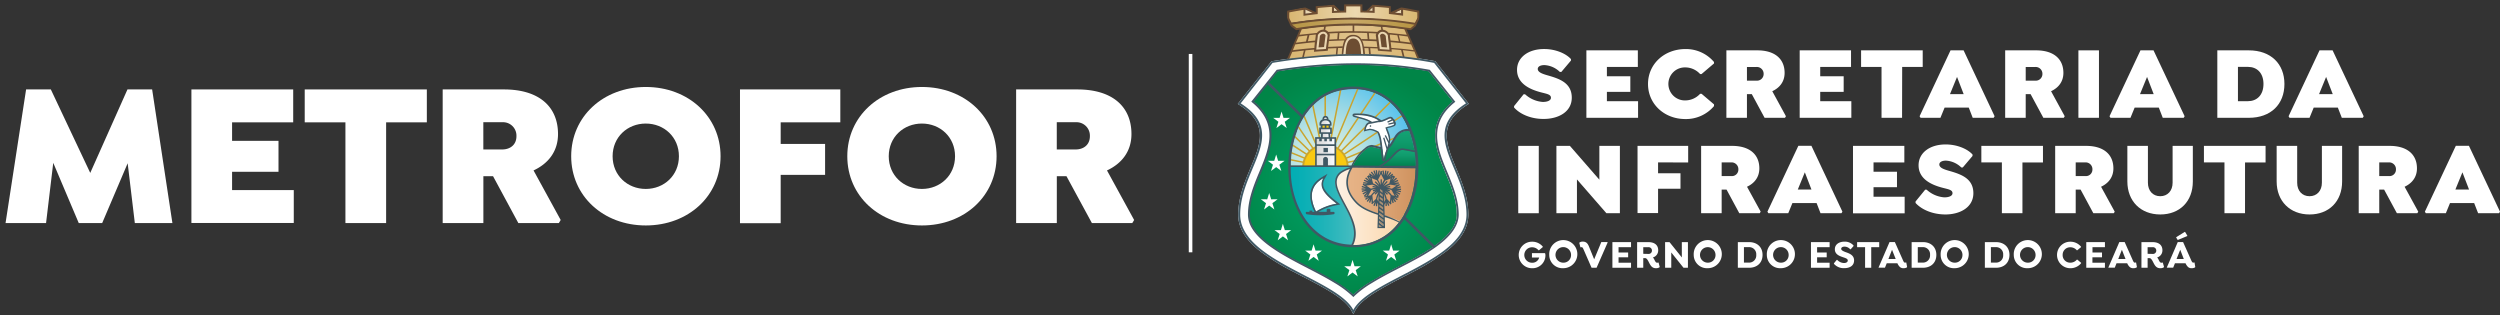 <svg id="Layer_1" data-name="Layer 1" xmlns="http://www.w3.org/2000/svg" xmlns:xlink="http://www.w3.org/1999/xlink" viewBox="0 0 1131.06 142.62"><rect x="0" y="0" width="1131.06" height="142.62" fill="#333333" stroke="none"/><defs><style>.cls-1,.cls-15,.cls-19,.cls-36,.cls-43{fill:none;}.cls-14,.cls-2{fill:#fff;}.cls-3{fill:#e9d5b0;}.cls-14,.cls-18,.cls-20,.cls-3,.cls-42{fill-rule:evenodd;}.cls-4{clip-path:url(#clip-path);}.cls-5{fill:url(#linear-gradient);}.cls-6{clip-path:url(#clip-path-2);}.cls-7{fill:url(#linear-gradient-2);}.cls-8{clip-path:url(#clip-path-3);}.cls-9{fill:url(#linear-gradient-3);}.cls-10{clip-path:url(#clip-path-4);}.cls-11{clip-path:url(#clip-path-5);}.cls-12{clip-path:url(#clip-path-6);}.cls-13{fill:url(#radial-gradient);}.cls-15{stroke:#fff;}.cls-15,.cls-19,.cls-36,.cls-43{stroke-miterlimit:2.61;stroke-width:0;}.cls-16{clip-path:url(#clip-path-7);}.cls-17{fill:url(#radial-gradient-2);}.cls-18{fill:#c9a42e;}.cls-19{stroke:#c9a42e;}.cls-20,.cls-35{fill:#f9c911;}.cls-21{clip-path:url(#clip-path-8);}.cls-22{clip-path:url(#clip-path-9);}.cls-23{fill:url(#linear-gradient-4);}.cls-24{clip-path:url(#clip-path-10);}.cls-25{clip-path:url(#clip-path-11);}.cls-26{fill:url(#linear-gradient-5);}.cls-27{clip-path:url(#clip-path-12);}.cls-28{clip-path:url(#clip-path-13);}.cls-29{fill:url(#linear-gradient-6);}.cls-30{clip-path:url(#clip-path-14);}.cls-31{clip-path:url(#clip-path-15);}.cls-32{fill:url(#linear-gradient-7);}.cls-33{clip-path:url(#clip-path-16);}.cls-34{fill:url(#linear-gradient-8);}.cls-36{stroke:#f9c911;}.cls-37{clip-path:url(#clip-path-18);}.cls-38{clip-path:url(#clip-path-19);}.cls-39{clip-path:url(#clip-path-20);}.cls-40{clip-path:url(#clip-path-21);}.cls-41{clip-path:url(#clip-path-22);}.cls-42{fill:#aa9176;}.cls-43{stroke:#aa9176;}.cls-44{fill:url(#linear-gradient-9);}.cls-45{fill:url(#linear-gradient-10);}.cls-46{fill:#6d4d32;}.cls-47{fill:#405864;}</style><clipPath id="clip-path"><path class="cls-1" d="M641.26,5.05l-1.09-.21c-1.83-.37-3.72-.74-5.52-1a.34.34,0,0,0-.29.08.33.33,0,0,0-.13.26l-.05,1.43v.86c-1.49-.21-2.9-.36-4.39-.51l-1.19-.13V3.38a.36.36,0,0,0-.32-.35c-2.12-.21-4.3-.38-6.48-.52a.34.34,0,0,0-.27.1.36.36,0,0,0-.11.26V5.26c-1.88-.08-3.81-.14-5.75-.18V2.65a.35.35,0,0,0-.35-.35h-2.69c-1.25,0-2.52,0-3.78,0a.36.36,0,0,0-.36.35V5.1c-1.88.05-3.81.11-5.74.2V2.9a.32.32,0,0,0-.12-.26.36.36,0,0,0-.27-.1c-2.11.14-4.29.31-6.47.53a.35.35,0,0,0-.33.35V5.84c-2,.21-3.63.42-5.47.67V4.07a.36.36,0,0,0-.42-.35c-1.38.22-2.87.53-4.31.84l-2.44.49a.35.35,0,0,0-.29.35V8a.47.47,0,0,0,0,.17l1.06,2a.36.36,0,0,0,.28.19.44.44,0,0,0,.16,0,175.67,175.67,0,0,1,27.06-2.27c9.15,0,18.13,1.08,28.78,2.75h.06a.31.31,0,0,0,.23-.08.35.35,0,0,0,.13-.27v-.32l.87-1.63.2-.38a.47.47,0,0,0,0-.17V5.4A.35.35,0,0,0,641.26,5.05Z"/></clipPath><linearGradient id="linear-gradient" x1="580.77" y1="6.21" x2="644.43" y2="6.21" gradientUnits="userSpaceOnUse"><stop offset="0" stop-color="#d7b46d"/><stop offset="0.51" stop-color="#ecd8b0"/><stop offset="0.52" stop-color="#ecd7af"/><stop offset="1" stop-color="#d7b46b"/></linearGradient><clipPath id="clip-path-2"><path class="cls-1" d="M583.84,10.8a181.88,181.88,0,0,1,29.23-2.46,144.17,144.17,0,0,1,27.28,2.46l-.49.83-1.76,1.65a196.66,196.66,0,0,0-26.26-2.19,177.83,177.83,0,0,0-25.47,2.19Z"/></clipPath><linearGradient id="linear-gradient-2" x1="583.53" y1="10.67" x2="640.77" y2="10.67" gradientUnits="userSpaceOnUse"><stop offset="0" stop-color="#b69544"/><stop offset="0.51" stop-color="#c6a765"/><stop offset="1" stop-color="#b79542"/></linearGradient><clipPath id="clip-path-3"><path class="cls-1" d="M582.68,27.13s14.66-1.72,30.44-2.06A147.2,147.2,0,0,1,642,27.24c0,.08-6.17-14.18-6.17-14.18S625.46,11.74,613,11.42a141.71,141.71,0,0,0-24.44,1.75Z"/></clipPath><linearGradient id="linear-gradient-3" x1="582.35" y1="19.31" x2="642.59" y2="19.31" gradientUnits="userSpaceOnUse"><stop offset="0" stop-color="#dab772"/><stop offset="0.51" stop-color="#dfc18a"/><stop offset="1" stop-color="#dab772"/></linearGradient><clipPath id="clip-path-4"><path class="cls-1" d="M613.25,25a228.32,228.32,0,0,0-37.84,3.27L561,46.64c22,14-.22,29.48-.22,50.52s44,29.27,51.39,43.3c7.34-14,51.38-22.27,51.38-43.3s-22.25-36.5-.22-50.52L648.82,28.26A190.51,190.51,0,0,0,613.26,25Z"/></clipPath><clipPath id="clip-path-5"><path class="cls-1" d="M577.82,32.26,567,45.8c4.12,3.42,7.18,7.72,7.81,13.32.75,6.65-2.19,13.33-4.69,19.36s-5,12.13-5,18.68a10.48,10.48,0,0,0,.48,3.13c2.47,8,14.95,14.59,21.93,18.29,5.51,2.92,11.2,5.68,16.53,8.93a47,47,0,0,1,8.21,5.84,44.83,44.83,0,0,1,7.88-5.84c5.33-3.25,11-6,16.53-8.93,7.45-4,22.41-11.63,22.41-21.42,0-6.55-2.5-12.71-5-18.68s-5.38-12.7-4.63-19.35c.63-5.6,3.71-9.76,7.82-13.18L646.38,32.22a185.53,185.53,0,0,0-33.13-2.9,222.08,222.08,0,0,0-35.43,2.94"/></clipPath><clipPath id="clip-path-6"><rect class="cls-1" x="562.86" y="27.15" width="99.49" height="108.62"/></clipPath><radialGradient id="radial-gradient" cx="602.41" cy="82.55" r="52.81" gradientTransform="translate(1.85) scale(1.01 1)" gradientUnits="userSpaceOnUse"><stop offset="0" stop-color="#00a468"/><stop offset="0.39" stop-color="#009b5f"/><stop offset="1" stop-color="#008547"/></radialGradient><clipPath id="clip-path-7"><path class="cls-1" d="M583.71,76.93h56.77c.47-18.14-9-36.75-28.38-36.75s-28.86,18.61-28.39,36.75"/></clipPath><radialGradient id="radial-gradient-2" cx="592.5" cy="71.37" r="38.11" gradientTransform="translate(1.85) scale(1.01 1)" gradientUnits="userSpaceOnUse"><stop offset="0" stop-color="#dfefdf"/><stop offset="0.14" stop-color="#d6ece0"/><stop offset="0.37" stop-color="#bde4e2"/><stop offset="0.65" stop-color="#95d6e6"/><stop offset="0.99" stop-color="#5dc4ec"/><stop offset="1" stop-color="#5bc3ec"/></radialGradient><clipPath id="clip-path-8"><path class="cls-1" d="M583.69,75.73c0,1.35.07,2.7.18,4,6.57.21,15-.18,15.26,1.07,0,.17.37.08.68,0s.57-.17.41,0c-3,3.34.72,9.09,4.52,12,11.84,9.17,7.51,14.33-2.07,16.4A26.46,26.46,0,0,0,612.1,111c10.93,0,18.68-5.85,23.3-14.19-7.08-2.81-19.07-4.28-21.86-10.57-.91-2.07,4.74-6,5.62-7.68,1.71-3.28-9.39-2.58-9.09-2.81l-26.18-.14c.09,0,0,.07-.2.17"/></clipPath><clipPath id="clip-path-9"><rect class="cls-1" x="581.07" y="73.84" width="56.85" height="39.42"/></clipPath><linearGradient id="linear-gradient-4" x1="581.48" y1="97.13" x2="636.98" y2="97.13" gradientUnits="userSpaceOnUse"><stop offset="0" stop-color="#fff"/><stop offset="0.18" stop-color="#fffbf6"/><stop offset="0.48" stop-color="#fdeedd"/><stop offset="0.85" stop-color="#fbdbb5"/><stop offset="1" stop-color="#fad2a3"/></linearGradient><clipPath id="clip-path-10"><path class="cls-1" d="M583.69,75.38c-1.46,7.78,1.92,19.85,9,27.38,5.79,6.18,14,8.85,17.36,8.36.66-.1,1.24.21,1.45-.19,7.28-13.72-19.27-29.08-.41-35.18,3.47-1.13-19.32-.18-27.37-.18"/></clipPath><clipPath id="clip-path-11"><rect class="cls-1" x="581.01" y="73.92" width="39.37" height="39.42"/></clipPath><linearGradient id="linear-gradient-5" x1="582.76" y1="93.07" x2="620.11" y2="93.07" gradientUnits="userSpaceOnUse"><stop offset="0" stop-color="#00adb3"/><stop offset="0.18" stop-color="#09afb5"/><stop offset="0.47" stop-color="#22b4b9"/><stop offset="0.84" stop-color="#4abdc1"/><stop offset="1" stop-color="#5ec1c5"/></linearGradient><clipPath id="clip-path-12"><path class="cls-1" d="M637.06,59.16c-6.71.07-5.89,8-10.52,8.54-1.1.11-4-1-5.93-1.25-2.6-.42-7.7,5.82-8.82,9.09H640.5a46.51,46.51,0,0,0-2.92-16.34,4,4,0,0,0-.49,0Z"/></clipPath><clipPath id="clip-path-13"><path class="cls-1" d="M637.06,59.16c-6.71.07-6.09,7.91-10.73,8.4-1.09.11-3.82-.81-5.72-1.11-2.6-.42-7.7,5.82-8.82,9.09H640.5a46.51,46.51,0,0,0-2.92-16.34,4,4,0,0,0-.49,0Z"/></clipPath><linearGradient id="linear-gradient-6" x1="626.33" y1="58.08" x2="626.33" y2="75.43" gradientUnits="userSpaceOnUse"><stop offset="0" stop-color="#15a476"/><stop offset="0.32" stop-color="#109c6d"/><stop offset="0.85" stop-color="#048654"/><stop offset="1" stop-color="#007f4c"/></linearGradient><clipPath id="clip-path-14"><path class="cls-1" d="M613.8,91.36c4.66,4.86,13.2,5.51,19.47,8.75,4.78-6.57,7.18-15.38,7.23-24.21l-28.57-.34c-2.6,4.06-4,9.66,1.87,15.8"/></clipPath><clipPath id="clip-path-15"><rect class="cls-1" x="605.57" y="74.62" width="39.08" height="28.03"/></clipPath><linearGradient id="linear-gradient-7" x1="607.28" y1="89.6" x2="641.12" y2="89.6" gradientUnits="userSpaceOnUse"><stop offset="0" stop-color="#e8b589"/><stop offset="0.31" stop-color="#e3ae80"/><stop offset="0.82" stop-color="#d49967"/><stop offset="1" stop-color="#ce915d"/></linearGradient><clipPath id="clip-path-16"><path class="cls-1" d="M625.37,75h15.12a48,48,0,0,0-.48-6.23c-1.46-.19-3.7-.73-5.27-.92l-.29,0c-2.59,0-4.17,4.13-9.08,7.17"/></clipPath><linearGradient id="linear-gradient-8" x1="634.4" y1="67.81" x2="634.4" y2="75.59" xlink:href="#linear-gradient-6"/><clipPath id="clip-path-18"><path class="cls-1" d="M598.92,53.68a.59.59,0,0,0,.59.58.58.58,0,1,0,0-1.16.59.59,0,0,0-.59.58"/></clipPath><clipPath id="clip-path-19"><polygon class="cls-1" points="598.35 59.88 597.86 67.86 601.28 67.86 600.78 59.88 598.35 59.88"/></clipPath><clipPath id="clip-path-20"><rect class="cls-1" x="597.45" y="58.41" width="4.18" height="1.37"/></clipPath><clipPath id="clip-path-21"><polygon class="cls-1" points="602.46 62.75 602.46 63.88 601.3 63.88 601.3 62.75 600.14 62.75 600.14 63.88 598.99 63.88 598.99 62.75 597.83 62.75 597.83 63.88 596.68 63.88 596.68 62.75 595.52 62.75 595.52 74.76 603.61 74.76 603.61 63.88 603.61 62.75 602.46 62.75"/></clipPath><clipPath id="clip-path-22"><path class="cls-1" d="M597.59,55.86v.19h3.89v-.19c0-.79-.87-1.44-1.94-1.44s-1.95.64-1.95,1.44"/></clipPath><linearGradient id="linear-gradient-9" x1="595.48" y1="68.73" x2="603.89" y2="68.73" gradientUnits="userSpaceOnUse"><stop offset="0" stop-color="#dad9d8"/><stop offset="0.34" stop-color="#e1e1e1"/><stop offset="0.9" stop-color="#f5f7fa"/><stop offset="1" stop-color="#f9fcff"/></linearGradient><linearGradient id="linear-gradient-10" x1="597.63" y1="57.59" x2="601.92" y2="57.59" xlink:href="#linear-gradient-9"/></defs><path class="cls-2" d="M685,48.64V48l4.32-5.35h.66a13.28,13.28,0,0,0,8,3.47c2.25,0,3.7-.71,3.7-1.88,0-1.64-2.06-1.78-5.11-2.63-4.7-1.31-10.23-3.94-10.23-10,0-5.58,5-9.43,12.25-9.43,5.16,0,9.85,2,12.15,4.55v.66l-4.36,5.16h-.66a10.82,10.82,0,0,0-7-3.1c-1.78,0-3,.66-3,1.74,0,1.5,2.11,2.21,4.17,2.82,5.26,1.5,11.22,3.28,11.22,10.18,0,6.34-5.91,9.62-12.72,9.62C692.71,53.85,687.73,51.69,685,48.64Z"/><path class="cls-2" d="M727,30.29v4.22h10.6v7.05H727v4.22H741.1v7.51H717.72V22.78H741v7.51Z"/><path class="cls-2" d="M745.6,38c0-9,7.32-15.81,17-15.81a16.63,16.63,0,0,1,12.86,5.86v.66l-5.63,4.79h-.66a9.11,9.11,0,0,0-6.61-3,7.47,7.47,0,1,0,0,14.93,9.11,9.11,0,0,0,6.61-3h.66l5.63,4.79V48a16.6,16.6,0,0,1-13,5.86C753,53.85,745.6,47.09,745.6,38Z"/><path class="cls-2" d="M808,52.59l-.42.7h-9.24l-5.78-10.7h-2.2v10.7h-9.3V22.78h14c8,0,12.34,3.94,12.34,10.19,0,4-2.25,6.75-5.58,8.3Zm-17.64-16.1h4.31a3,3,0,0,0,3.24-3,3.07,3.07,0,0,0-3.24-3.19h-4.31Z"/><path class="cls-2" d="M823.51,30.29v4.22h10.61v7.05H823.51v4.22h14.08v7.51H814.22V22.78h23.23v7.51Z"/><path class="cls-2" d="M860.54,53.29h-9.29v-23H842V22.78h27.88v7.51h-9.29Z"/><path class="cls-2" d="M902.41,52.59l-.43.7H892.5l-1.78-4.6H879.78l-1.88,4.6h-9l-.43-.7,14-29.81h5.91Zm-14-10-3-7.79-3.19,7.79Z"/><path class="cls-2" d="M934.13,52.59l-.42.7h-9.25l-5.77-10.7h-2.21v10.7h-9.29V22.78h14c8,0,12.34,3.94,12.34,10.19,0,4-2.25,6.75-5.58,8.3Zm-17.65-16.1h4.32a3,3,0,0,0,3.24-3,3.07,3.07,0,0,0-3.24-3.19h-4.32Z"/><path class="cls-2" d="M949.62,22.78V53.29h-9.3V22.78Z"/><path class="cls-2" d="M988.38,52.59l-.42.7h-9.48l-1.78-4.6H965.76l-1.88,4.6h-9.06l-.42-.7,14-29.81h5.91Zm-14-10-3-7.79-3.19,7.79Z"/><path class="cls-2" d="M1033.53,38c0,9.2-6.15,15.3-16.14,15.3h-14.22V22.78h14.22C1027.38,22.78,1033.53,28.88,1033.53,38Zm-9.48,0c0-5-2.95-7.74-7-7.74h-4.55V45.78H1017C1021.1,45.78,1024.05,43,1024.05,38Z"/><path class="cls-2" d="M1069.39,52.59l-.42.7h-9.48l-1.79-4.6h-10.93l-1.88,4.6h-9.06l-.42-.7,14-29.81h5.92Zm-14-10-3-7.79-3.19,7.79Z"/><path class="cls-2" d="M696.18,66V96.47h-9.29V66Z"/><path class="cls-2" d="M732.88,66V96.47h-6.1l-13.33-15.3v15.3h-9.29V66h6.1l13.33,15.3V66Z"/><path class="cls-2" d="M750.15,73.47V78.4h10.14v7H750.15v11h-9.29V66h22.91v7.51Z"/><path class="cls-2" d="M796.57,95.76l-.42.71H786.9l-5.77-10.7h-2.21v10.7h-9.29V66h14c8,0,12.34,3.94,12.34,10.18,0,4-2.25,6.76-5.58,8.31Zm-17.65-16.1h4.32a2.94,2.94,0,0,0,3.24-3,3.07,3.07,0,0,0-3.24-3.19h-4.32Z"/><path class="cls-2" d="M833.55,95.76l-.42.71h-9.48l-1.78-4.6H810.93l-1.88,4.6h-9l-.43-.71,14-29.8h5.91Zm-14-10-3-7.8-3.19,7.8Z"/><path class="cls-2" d="M847.63,73.47v4.22h10.61v7H847.63V89h14.08v7.51H838.34V66h23.23v7.51Z"/><path class="cls-2" d="M866.64,91.82v-.66L871,85.81h.65a13.26,13.26,0,0,0,8,3.48c2.25,0,3.71-.71,3.71-1.88,0-1.64-2.07-1.78-5.12-2.63-4.69-1.31-10.23-3.94-10.23-10,0-5.59,5-9.43,12.25-9.43,5.16,0,9.86,2,12.16,4.55v.66L888,75.77h-.66a10.79,10.79,0,0,0-6.94-3.1c-1.79,0-3,.66-3,1.74,0,1.5,2.11,2.2,4.18,2.81,5.26,1.51,11.22,3.29,11.22,10.19,0,6.34-5.92,9.62-12.72,9.62C874.38,97,869.41,94.87,866.64,91.82Z"/><path class="cls-2" d="M915,96.47h-9.3v-23h-9.29V66h27.88v7.51H915Z"/><path class="cls-2" d="M956.75,95.76l-.42.71h-9.25l-5.77-10.7H939.1v10.7h-9.29V66h14c8,0,12.34,3.94,12.34,10.18,0,4-2.25,6.76-5.58,8.31ZM939.1,79.66h4.32a2.94,2.94,0,0,0,3.24-3,3.07,3.07,0,0,0-3.24-3.19H939.1Z"/><path class="cls-2" d="M971.77,66V82.67c0,3.66,2.25,6.1,5.58,6.1s5.59-2.44,5.59-6.1V66h9.15V82.11c0,9-5.91,14.92-14.74,14.92s-14.88-6-14.88-14.92V66Z"/><path class="cls-2" d="M1015.7,96.47h-9.3v-23h-9.29V66H1025v7.51h-9.29Z"/><path class="cls-2" d="M1039.3,66V82.67c0,3.66,2.26,6.1,5.59,6.1s5.59-2.44,5.59-6.1V66h9.15V82.11c0,9-5.92,14.92-14.74,14.92s-14.88-6-14.88-14.92V66Z"/><path class="cls-2" d="M1094.08,95.76l-.43.71h-9.24l-5.78-10.7h-2.2v10.7h-9.29V66h14c8,0,12.35,3.94,12.35,10.18,0,4-2.26,6.76-5.59,8.31Zm-17.65-16.1h4.32a2.94,2.94,0,0,0,3.24-3,3.07,3.07,0,0,0-3.24-3.19h-4.32Z"/><path class="cls-2" d="M1131.06,95.76l-.42.71h-9.48l-1.79-4.6h-10.93l-1.88,4.6h-9.06l-.42-.71,14-29.8H1117Zm-14-10-3-7.8-3.19,7.8Z"/><path class="cls-2" d="M699.19,115.48a5.84,5.84,0,0,1-6.08,5.87,6,6,0,1,1,0-12,6.19,6.19,0,0,1,4.89,2.23v.2l-1.73,1.46h-.2a3.8,3.8,0,0,0-2.94-1.37,3.5,3.5,0,0,0,0,7,3.17,3.17,0,0,0,3.23-2.34h-3.27v-2h5.82l.19.18A6.29,6.29,0,0,1,699.19,115.48Z"/><path class="cls-2" d="M700.92,115.34a6.36,6.36,0,1,1,6.35,6A6,6,0,0,1,700.92,115.34Zm9.86,0a3.52,3.52,0,1,0-3.51,3.5A3.41,3.41,0,0,0,710.78,115.34Z"/><path class="cls-2" d="M727.33,109.72l-5,11.42h-2.27l-3.62-8.28c-.28-.66-.46-.91-.69-1a.77.77,0,0,0-.57.05l-.18-.08-.48-1.9.07-.19a2.42,2.42,0,0,1,1.5-.43c1.41,0,2.15.71,2.73,2.07l2.42,5.94,3.23-7.8h2.76Z"/><path class="cls-2" d="M732.27,111.83v2.41h4.34v2.17h-4.34v2.45h5.65v2.28h-8.43v-11.6h8.43v2.29Z"/><path class="cls-2" d="M750.89,120.73l-.09.2a2.81,2.81,0,0,1-1.57.42c-1.69,0-2.37-1-3.12-2.46-.37-.73-1-2.1-1.75-2.1h-.91v4.35h-2.78v-11.6h5.05c2.94,0,4.49,1.41,4.49,3.7a3.29,3.29,0,0,1-2.41,3.24,3.79,3.79,0,0,1,.68,1c.34.73.66,1.39,1.27,1.39a1.19,1.19,0,0,0,.46-.12l.18.09Zm-5.15-5.85a1.48,1.48,0,0,0,1.64-1.5,1.51,1.51,0,0,0-1.64-1.55h-2.29v3Z"/><path class="cls-2" d="M763.66,109.54v11.6h-2l-5.54-6.92v6.92h-2.79v-11.6h2l5.57,6.94v-6.94Z"/><path class="cls-2" d="M766.28,115.34a6.36,6.36,0,1,1,6.35,6A6,6,0,0,1,766.28,115.34Zm9.86,0a3.51,3.51,0,1,0-3.51,3.5A3.41,3.41,0,0,0,776.14,115.34Z"/><path class="cls-2" d="M797.42,115.32c0,3.5-2.37,5.82-6.1,5.82h-5.08v-11.6h5.08C795.05,109.54,797.42,111.86,797.42,115.32Zm-2.85,0a3.21,3.21,0,0,0-3.36-3.51H789v7h2.19A3.22,3.22,0,0,0,794.57,115.34Z"/><path class="cls-2" d="M799.36,115.34a6.36,6.36,0,1,1,6.35,6A6,6,0,0,1,799.36,115.34Zm9.87,0a3.52,3.52,0,1,0-3.52,3.5A3.42,3.42,0,0,0,809.23,115.34Z"/><path class="cls-2" d="M822.1,111.83v2.41h4.34v2.17H822.1v2.45h5.66v2.28h-8.44v-11.6h8.44v2.29Z"/><path class="cls-2" d="M829.72,119.36v-.25l1.28-1.54h.2a4.36,4.36,0,0,0,3.08,1.43c1,0,1.7-.47,1.7-1.14,0-.84-1.07-1.11-2.36-1.56-1.57-.53-3.49-1.3-3.49-3.53s1.94-3.44,4.33-3.44a5.2,5.2,0,0,1,4.12,1.73v.27l-1.28,1.44h-.23a3.48,3.48,0,0,0-2.56-1.19c-.87,0-1.51.37-1.51,1s.82,1,1.73,1.39c1.89.66,4.1,1.38,4.1,3.84s-2,3.51-4.48,3.51A5.8,5.8,0,0,1,829.72,119.36Z"/><path class="cls-2" d="M846.59,111.83v9.31h-2.78v-9.31H840.2v-2.29h10v2.29Z"/><path class="cls-2" d="M862.82,120.78l-.11.2a3,3,0,0,1-1.51.37,2.46,2.46,0,0,1-1.56-.48,4.89,4.89,0,0,1-1.21-1.76H853.6l-.8,2h-2.93l5-11.6h2.41l3.71,8.32c.35.8.59,1,.91,1a.81.81,0,0,0,.39-.12l.16.09Zm-8.46-3.6h3.3L856,113Z"/><path class="cls-2" d="M876.05,115.32c0,3.5-2.37,5.82-6.1,5.82h-5.08v-11.6H870C873.68,109.54,876.05,111.86,876.05,115.32Zm-2.85,0a3.21,3.21,0,0,0-3.36-3.51h-2.19v7h2.19A3.22,3.22,0,0,0,873.2,115.34Z"/><path class="cls-2" d="M878,115.34a6.36,6.36,0,1,1,6.35,6A6,6,0,0,1,878,115.34Zm9.87,0a3.52,3.52,0,1,0-3.52,3.5A3.41,3.41,0,0,0,887.86,115.34Z"/><path class="cls-2" d="M909.13,115.32c0,3.5-2.37,5.82-6.1,5.82H898v-11.6H903C906.76,109.54,909.13,111.86,909.13,115.32Zm-2.85,0a3.21,3.21,0,0,0-3.35-3.51h-2.2v7h2.2A3.21,3.21,0,0,0,906.28,115.34Z"/><path class="cls-2" d="M911.08,115.34a6.36,6.36,0,1,1,6.35,6A6,6,0,0,1,911.08,115.34Zm9.86,0a3.52,3.52,0,1,0-3.51,3.5A3.41,3.41,0,0,0,920.94,115.34Z"/><path class="cls-2" d="M933.19,115.34a3.39,3.39,0,0,0,3.44,3.5,3.82,3.82,0,0,0,3-1.38h.19l1.72,1.43v.2a6.19,6.19,0,0,1-4.89,2.26,6,6,0,1,1,0-12,6.19,6.19,0,0,1,4.86,2.27v.19l-1.72,1.43h-.19a3.81,3.81,0,0,0-3-1.37A3.39,3.39,0,0,0,933.19,115.34Z"/><path class="cls-2" d="M946.69,111.83v2.41H951v2.17h-4.34v2.45h5.66v2.28h-8.44v-11.6h8.44v2.29Z"/><path class="cls-2" d="M966.79,120.78l-.1.2a3,3,0,0,1-1.52.37,2.45,2.45,0,0,1-1.55-.48,4.78,4.78,0,0,1-1.22-1.76h-4.83l-.8,2h-2.93l5-11.6h2.41l3.71,8.32c.36.8.59,1,.91,1a.81.81,0,0,0,.39-.12l.16.09Zm-8.45-3.6h3.3L960,113Z"/><path class="cls-2" d="M979.06,120.73l-.09.2a2.81,2.81,0,0,1-1.57.42c-1.69,0-2.37-1-3.12-2.46-.37-.73-1-2.1-1.75-2.1h-.9v4.35h-2.79v-11.6h5c2.94,0,4.49,1.41,4.49,3.7a3.29,3.29,0,0,1-2.4,3.24,3.78,3.78,0,0,1,.67,1c.34.73.66,1.39,1.27,1.39a1.19,1.19,0,0,0,.46-.12l.18.09Zm-5.15-5.85a1.48,1.48,0,0,0,1.64-1.5,1.51,1.51,0,0,0-1.64-1.55h-2.28v3Z"/><path class="cls-2" d="M993.19,120.78l-.11.2a3,3,0,0,1-1.52.37,2.45,2.45,0,0,1-1.55-.48,4.77,4.77,0,0,1-1.21-1.76H984l-.8,2h-2.92l5-11.6h2.4l3.71,8.32c.36.8.59,1,.91,1a.9.9,0,0,0,.4-.12l.16.09Zm-8-12.27-.61-1v-.2l3.82-2.39h.19l1,1.68v.19l-4.25,1.75Zm-.47,8.67H988L986.39,113Z"/><path class="cls-2" d="M654.61,59.77c.62-5.56,4.56-9.38,9.11-12.28l.81-.51-15.2-19.3-.32-.06c-1.82-.35-3.64-.66-5.46-.95-5.54-.75-9.47-1.25-12.9-1.59l-2.82-.22h-.09l-.85-.06h-.23l-.22,0c-2.1-.13-4.19-.24-6.29-.31h0l-.75,0h0l-.63,0c-7.69-.16-14.48.1-19.31.39h0c-1.68.11-12.51,1.19-14.52,1.43l-.33,0c-2.46.34-7.51,1.12-9.36,1.41L560,47l.8.51c4.55,2.9,8.49,6.72,9.12,12.28s-2.33,11.8-4.39,16.76c-2.77,6.66-5.35,13.24-5.35,20.56a15.75,15.75,0,0,0,.7,4.63c1.51,4.87,5.27,8.79,9.23,11.9A100.6,100.6,0,0,0,585.3,123c5.4,2.86,11,5.56,16.19,8.74,3.48,2.11,8.1,5.24,10,8.89l.78,1.49.78-1.49c1.92-3.65,6.54-6.78,10-8.89,5.21-3.18,10.79-5.88,16.19-8.74a100.1,100.1,0,0,0,15.15-9.37c4-3.11,7.72-7,9.23-11.9a15.42,15.42,0,0,0,.7-4.63c0-7.32-2.57-13.9-5.34-20.56C656.94,71.57,654,65.22,654.61,59.77Z"/><polygon class="cls-3" points="630.88 5.68 633.94 6.15 633.97 4.29 630.88 5.68"/><polygon class="cls-3" points="603.48 3.21 603.45 5.01 605.23 4.89 603.48 3.21"/><polygon class="cls-3" points="619.3 4.87 621.08 4.98 621.05 3.19 619.3 4.87"/><g class="cls-4"><rect class="cls-5" x="580.77" width="63.66" height="12.43"/></g><g class="cls-6"><rect class="cls-7" x="583.53" y="8.06" width="57.24" height="5.22"/></g><g class="cls-8"><rect class="cls-9" x="582.35" y="10.89" width="60.24" height="16.82"/></g><path class="cls-3" d="M616.28,24.79l-8.84.11a32.19,32.19,0,0,1,.56-5,6.09,6.09,0,0,1,2.2-3.17,3.74,3.74,0,0,1,3.2-.49,4.37,4.37,0,0,1,2.47,2.13A9.73,9.73,0,0,1,617,22a10.79,10.79,0,0,1,0,2.84Z"/><path class="cls-3" d="M625.46,13.87c-1.41.09-2.67,1-2.58,2.12s.78,6.49.78,6.49l5.68.41-1-7.33S626.87,13.79,625.46,13.87Z"/><g class="cls-11"><g class="cls-12"><rect class="cls-13" x="561.93" y="27.15" width="101.57" height="110.81"/></g></g><path class="cls-1" d="M577.82,32.26,567,45.8c4.12,3.42,7.18,7.72,7.81,13.32.75,6.65-2.19,13.33-4.69,19.36s-5,12.13-5,18.68a10.48,10.48,0,0,0,.48,3.13c2.47,8,14.95,14.59,21.93,18.29,5.51,2.92,11.2,5.68,16.53,8.93a47,47,0,0,1,8,5.94,46.17,46.17,0,0,1,8-5.94c5.33-3.25,11-6,16.53-8.93,7.45-4,22.41-11.63,22.41-21.42,0-6.55-2.5-12.71-5-18.68s-5.44-12.71-4.69-19.36c.63-5.6,3.77-9.75,7.88-13.17L646.38,32.22a185.53,185.53,0,0,0-33.13-2.9,222.08,222.08,0,0,0-35.43,2.94"/><polygon class="cls-14" points="579.81 50.48 578.92 53.34 576.03 53.33 578.37 55.09 577.47 57.95 579.81 56.18 582.15 57.95 581.25 55.09 583.6 53.33 580.7 53.34 579.81 50.48"/><polygon class="cls-15" points="579.81 50.48 578.92 53.34 576.03 53.33 578.37 55.09 577.47 57.95 579.81 56.18 582.15 57.95 581.25 55.09 583.6 53.33 580.7 53.34 579.81 50.48"/><polygon class="cls-14" points="577.38 69.91 576.49 72.76 573.59 72.76 575.93 74.52 575.03 77.37 577.38 75.6 579.71 77.37 578.81 74.52 581.16 72.76 578.26 72.76 577.38 69.91"/><polygon class="cls-15" points="577.38 69.91 576.49 72.76 573.59 72.76 575.93 74.52 575.03 77.37 577.38 75.6 579.71 77.37 578.81 74.52 581.16 72.76 578.26 72.76 577.38 69.91"/><polygon class="cls-14" points="574.22 87.31 573.33 90.17 570.43 90.16 572.78 91.92 571.88 94.78 574.22 93.01 576.56 94.78 575.66 91.92 578 90.16 575.11 90.17 574.22 87.31"/><polygon class="cls-15" points="574.22 87.31 573.33 90.17 570.43 90.16 572.78 91.92 571.88 94.78 574.22 93.01 576.56 94.78 575.66 91.92 578 90.16 575.11 90.17 574.22 87.31"/><polygon class="cls-14" points="611.92 117.59 611.03 120.45 608.14 120.45 610.48 122.21 609.58 125.06 611.92 123.29 614.26 125.06 613.36 122.21 615.71 120.45 612.82 120.45 611.92 117.59"/><polygon class="cls-15" points="611.92 117.59 611.03 120.45 608.14 120.45 610.48 122.21 609.58 125.06 611.92 123.29 614.26 125.06 613.36 122.21 615.71 120.45 612.82 120.45 611.92 117.59"/><polygon class="cls-14" points="629.39 110.53 628.5 113.39 625.61 113.39 627.95 115.15 627.05 118 629.39 116.23 631.73 118 630.83 115.15 633.18 113.39 630.28 113.39 629.39 110.53"/><polygon class="cls-15" points="629.39 110.53 628.5 113.39 625.61 113.39 627.95 115.15 627.05 118 629.39 116.23 631.73 118 630.83 115.15 633.18 113.39 630.28 113.39 629.39 110.53"/><polygon class="cls-14" points="594.29 110.53 595.18 113.39 598.08 113.39 595.73 115.15 596.63 118 594.29 116.23 591.95 118 592.85 115.15 590.5 113.39 593.4 113.39 594.29 110.53"/><polygon class="cls-15" points="594.29 110.53 595.18 113.39 598.08 113.39 595.73 115.15 596.63 118 594.29 116.23 591.95 118 592.85 115.15 590.5 113.39 593.4 113.39 594.29 110.53"/><polygon class="cls-14" points="580.4 101.25 581.29 104.11 584.18 104.11 581.84 105.87 582.74 108.72 580.4 106.95 578.06 108.72 578.96 105.87 576.61 104.11 579.51 104.11 580.4 101.25"/><polygon class="cls-15" points="580.4 101.25 581.29 104.11 584.18 104.11 581.84 105.87 582.74 108.72 580.4 106.95 578.06 108.72 578.96 105.87 576.61 104.11 579.51 104.11 580.4 101.25"/><g class="cls-16"><rect class="cls-17" x="558.91" y="39.08" width="87.53" height="64.59"/></g><path class="cls-18" d="M583.7,75h16v.68h-16v-.16h0V75"/><path class="cls-19" d="M583.7,75h16v.68h-16v-.16h0Z"/><path class="cls-18" d="M583.84,71.94l15.91,3.12-.13.66-15.83-3.1c0-.22,0-.45.05-.68"/><path class="cls-19" d="M583.84,71.94l15.91,3.12-.13.66-15.83-3.1C583.81,72.4,583.82,72.17,583.84,71.94Z"/><path class="cls-18" d="M584.19,68.72l15.63,6.37-.26.62-15.47-6.3c0-.23.07-.46.1-.69"/><path class="cls-19" d="M584.19,68.72l15.63,6.37-.26.62-15.47-6.3C584.12,69.18,584.16,69,584.19,68.72Z"/><path class="cls-18" d="M584.82,65.24l15.07,9.89-.38.57L584.67,66l.15-.71"/><path class="cls-19" d="M584.82,65.24l15.07,9.89-.38.57L584.67,66Z"/><path class="cls-18" d="M585.86,61.36l14.08,13.83-.48.48L585.63,62.09c.08-.24.15-.49.23-.73"/><path class="cls-19" d="M585.86,61.36l14.08,13.83-.48.48L585.63,62.09C585.71,61.85,585.78,61.6,585.86,61.36Z"/><path class="cls-18" d="M587.54,57,600,75.26l-.57.37-12.2-17.9.33-.74"/><path class="cls-19" d="M587.54,57,600,75.26l-.57.37-12.2-17.9Z"/><path class="cls-18" d="M590.2,52.16,600,75.33l-.63.26-9.63-22.73.45-.7"/><path class="cls-19" d="M590.2,52.16,600,75.33l-.63.26-9.63-22.73Z"/><path class="cls-18" d="M594.24,47.25,600,75.41l-.67.13-5.69-27.7.58-.59"/><path class="cls-19" d="M594.24,47.25,600,75.41l-.67.13-5.69-27.7Z"/><path class="cls-18" d="M599.89,43.12,600,75.48h-.69l-.12-32,.68-.38"/><path class="cls-19" d="M599.89,43.12,600,75.48h-.69l-.12-32Z"/><path class="cls-18" d="M606.88,40.66,600,75.56l-.67-.13,6.82-34.62.73-.15"/><path class="cls-19" d="M606.88,40.66,600,75.56l-.67-.13,6.82-34.62Z"/><path class="cls-18" d="M614.61,40.29,600,75.63l-.64-.26,14.56-35.14c.24,0,.49,0,.72.06"/><path class="cls-19" d="M614.61,40.29,600,75.63l-.64-.26,14.56-35.14C614.13,40.25,614.38,40.26,614.61,40.29Z"/><path class="cls-18" d="M622.36,42.19l-22.43,33.5-.58-.37,22.37-33.4.64.27"/><path class="cls-19" d="M622.36,42.19l-22.43,33.5-.58-.37,22.37-33.4Z"/><path class="cls-18" d="M629.16,46.52,599.87,75.75l-.49-.48,29.27-29.2.51.45"/><path class="cls-19" d="M629.16,46.52,599.87,75.75l-.49-.48,29.27-29.2Z"/><path class="cls-18" d="M634.35,52.71,599.8,75.79l-.38-.56L634,52.14c.13.18.25.38.37.57"/><path class="cls-19" d="M634.35,52.71,599.8,75.79l-.38-.56L634,52.14C634.11,52.32,634.23,52.52,634.35,52.71Z"/><path class="cls-18" d="M637.86,59.94,599.73,75.81l-.27-.62L637.62,59.3l.24.64"/><path class="cls-19" d="M637.86,59.94,599.73,75.81l-.27-.62L637.62,59.3Z"/><path class="cls-18" d="M639.85,67.64l-40.2,8.19-.14-.67L639.73,67l.12.66"/><path class="cls-19" d="M639.85,67.64l-40.2,8.19-.14-.67L639.73,67Z"/><path class="cls-18" d="M640.5,75.51l-40.93.31v-.67l40.93-.31v.67"/><path class="cls-19" d="M640.5,75.51l-40.93.31v-.67l40.93-.31Z"/><path class="cls-18" d="M599.68,65.19A10.4,10.4,0,0,1,610.16,75.5h-21a10.41,10.41,0,0,1,10.49-10.31"/><path class="cls-20" d="M599.68,66.08a9.42,9.42,0,0,1,9.62,9.19H590.05a9.42,9.42,0,0,1,9.63-9.19"/><g class="cls-21"><g class="cls-22"><rect class="cls-23" x="581.48" y="74.03" width="55.51" height="46.21"/></g></g><g class="cls-24"><g class="cls-25"><rect class="cls-26" x="582.76" y="74.96" width="37.36" height="36.22"/></g><path class="cls-1" d="M611.47,111.28h0a25.86,25.86,0,0,1-21.15-11.49c-4.52-6.44-7-15-7-24.22a.36.36,0,0,1,.36-.36H611a.36.36,0,0,1,.36.3.35.35,0,0,1-.25.39c-3.49,1.07-5.58,2.53-6.39,4.45-1.33,3.18,1,7.47,3.44,12,3.18,5.88,6.79,12.55,3.6,18.73A.35.35,0,0,1,611.47,111.28ZM584.06,75.92c.09,16.33,8.61,34,27.19,34.65,2.83-5.8-.64-12.22-3.7-17.88-2.54-4.69-4.93-9.12-3.47-12.61.73-1.73,2.34-3.1,4.9-4.16H584.06Z"/></g><g class="cls-28"><rect class="cls-29" x="611.09" y="58.08" width="30.47" height="17.36"/></g><path class="cls-14" d="M595.43,95.8c-3.77-7.67-1.84-12.43,3.41-15.35-2.39,4.22,1.1,7.78,6.14,11.72a25.28,25.28,0,0,0-9.42,3.56Z"/><g class="cls-30"><g class="cls-31"><rect class="cls-32" x="607.28" y="74.96" width="33.84" height="29.28"/></g></g><g class="cls-33"><rect class="cls-34" x="624.96" y="67.81" width="18.89" height="7.78"/></g><rect class="cls-35" x="597.63" y="56.42" width="3.81" height="1.99"/><rect class="cls-36" x="597.63" y="56.42" width="3.81" height="1.99"/><path class="cls-14" d="M613.35,52.1a19.91,19.91,0,0,1,7.26.87c1.8.65,2.5.62,4.16,2.18l-2.53,1.58c-2.53-2.81-5.7-3.3-9-4.24-1.36-.4-1.31-.36.08-.39"/><path class="cls-14" d="M623.65,55.13c2,.14,4.37-1.39,5.35-1.58.32-.06.94.53.65.81a17.58,17.58,0,0,1-1.61.75,12.08,12.08,0,0,1,1.79-.78c.5.08.8.88.58,1.05,0,0-1.57.42-2,.64a10.17,10.17,0,0,1,2-.64c.27,0,.57.81.19,1-1.11.71-2.58.74-3.75,1.26.45,1.76,1.6,3.77,1.55,5.59-.09,2.83-1.66,5.49-2.14,8.15-.19,1-.06,1.3-.27.1-.62-3.47-.86-9.62-2.48-11.89a8.9,8.9,0,0,0-2-1.07,8,8,0,0,0-1.9-.24c-.45.12-1.52.35-2,.48.14-.83.8-3.16,2.36-3Z"/><path class="cls-42" d="M624.4,85.4l-.06.91,1.22.89,0-1-1.09-.81Zm-.55,16.19,0,.91.1.07h1.25Zm.06-1.81,0,.93,2.13,1.58,0-1ZM624,98l-.05.94,2.05,1.49,0-1Zm.06-1.81,0,.93,1.93,1.45v-1Zm.06-1.81-.05,1,1.82,1.32,0-1Zm.06-1.81,0,1,1.69,1.26,0-1Zm.06-1.8-.05,1,1.56,1.14,0-1Zm.06-1.81,0,1L625.67,91l0-1Zm.06-1.81-.06,1,1.35,1,0-1Z"/><path class="cls-43" d="M623.75,101.7l0,.9.1.08h1.25Zm.06-1.81,0,.9,2.13,1.59,0-.94Zm.06-1.81,0,.9,2,1.51,0-.95Z"/><polygon class="cls-44" points="603.89 75.04 595.48 75.04 595.48 62.42 603.87 62.42 603.89 75.04"/><path class="cls-45" d="M601.29,62.22l-3.58,0,.11-1.83-.19-.23,0-5.17a5.68,5.68,0,0,0,.81-.84c.4-.49.66-1.13,1.17-1.13.74,0,.53.59.86,1.07a13,13,0,0,0,1.25,1.4l.07,2.94.09,1.79-.75.16Z"/><rect class="cls-35" x="597.86" y="56.52" width="3.42" height="1.59"/><path class="cls-3" d="M598.61,13.85c1.41.08,2.68,1,2.58,2.11s-.78,6.49-.78,6.49l-5.68.41,1-7.33S597.2,13.76,598.61,13.85Z"/><path class="cls-46" d="M597.16,16.21c-.18,1.95-.43,3.29-.61,5.24,1-.09,1.71-.09,2.48-.16.25-1.92.44-3.35.68-5.27C599.22,14.9,597.93,15.05,597.16,16.21Z"/><path class="cls-46" d="M627.52,21.45c-.17-1.95-.43-3.29-.61-5.24-.77-1.16-2.06-1.31-2.55-.19.24,1.92.44,3.35.68,5.27C625.81,21.36,626.52,21.36,627.52,21.45Z"/><path class="cls-46" d="M615.82,24.62l-.05-.71h0c-.21-2.5-.39-6.48-3.52-6.48S609,21.55,608.83,24h0l0,.6Z"/><path class="cls-46" d="M612.27,16.45c4.06,0,4.17,4.87,4.49,7.9,0,0,0,.16,0,.16l0,.09h.79l0-.23h0c-.08-.82-.15-1.71-.28-2.6l1.87,0,.25,2.6h0l.06.19h.72v-.17h0l-.25-2.6,3.36.13.13,1,1.51.15c.83.08,1.67.09,2.51.16l2.23.18-.1-1.14c1.44.1,2.88.23,4.33.37l.69,2.74.1.42.72,0-.11-.69-.61-2.41,5.26.63L641,26h0l.11.24h0l.08.21.9.12v-.18h0l-5.73-13.06,2,.32,2.13-1.8L642,8.65a17.75,17.75,0,0,0,.1-3.77c-1.18-.23-7.72-1.55-8.23-1.48l-4.65,2.08V2.8L621,2.14v0L618.2,4.82l-1.82,0V2l-8.23,0V4.79l-1.79.06-2.85-2.68-8.23.66V5.49l-4.65-2.06c-.54-.07-7,1.22-8.23,1.45a17.68,17.68,0,0,0,.1,3.76c1.9,3.91.52,2.48,3.91,5l1.59-.24-5.61,13.16c0,.1,0,.07,0,.07l0,.18.84-.12.11-.18h0l1.3-3h0l5.25-.62-.71,2.82,0,.1,0,.55h.68L590.1,25l.56-2.22c1.3-.13,2.6-.24,3.9-.35l-.09,1,2.23-.18c.84-.07,1.68-.08,2.51-.16l1.51-.15.12-1c1.27-.06,2.53-.11,3.8-.15l-.19,2-.09,1h.74l0-.33v-.08h0l.25-2.64,1.93-.05.12-.74-6.51.27c.11-.88.23-1.76.34-2.64l7-.31A18.33,18.33,0,0,0,607.07,24h0l-.07.71h.76l0-.37h0C608.1,21.4,608.3,16.45,612.27,16.45Zm10.92-2q-5.24-.3-10.49-.32V11.52c4,0,8,.19,12,.51l.24,1.4-.3.07A3,3,0,0,0,623.19,14.4Zm-.7,1.85c.06.52.13,1.05.2,1.57l-3.18-.13-.23-2.75c1.14,0,2.29.09,3.44.16l-.09.18-.21.47Zm5,6.12c-.84-.06-1.67-.08-2.5-.16l-.75-.07-.1-.74c-.22-1.76-.46-3.51-.68-5.26l0-.25.11-.24a2.15,2.15,0,0,1,1.4-1.26,2.71,2.71,0,0,1,2.8,1.31l.13.2,0,.23c.16,1.75.45,3.48.61,5.23l.1,1.1Zm1.34-6.32,0-.47,0,0c1.12.11,2.24.22,3.36.35l.69,2.7c-1.24-.13-2.48-.25-3.73-.35C629,17.51,628.86,16.78,628.79,16.05Zm10.74,6.58h-.13c-3.31-.44-6.64-.77-10-1l0-.31c-.07-.77-.16-1.53-.26-2.3,3.09.26,6.18.6,9.24,1ZM638,19.23l-.14,0-4.34-.54L632.87,16l4,.52Zm-1.55-3.52-.14,0-8.14-.87a3.8,3.8,0,0,0-2.51-1.41l-.23-1.32q5,.44,9.93,1.14ZM633.94,4.37l0,1.73c-1-.13-2-.26-2.93-.44ZM621,3.27V4.92l-1.67-.07Zm-17.52,0,1.7,1.61-1.7.07ZM590.63,4.43l3,1.33-3,.38Zm-6.28,5.84c-1.34-2.55-1.06-1.62-1.06-4.66,2.15-.42,4.29-.8,6.44-1.14V7.16c2.15-.3,4.29-.56,6.44-.79V3.63c2.15-.21,4.29-.38,6.44-.52V5.88c2.15-.1,4.29-.18,6.44-.22V2.88c2.14,0,4.29,0,6.44,0V5.64c2.14,0,4.29.1,6.44.2V3.08c2.14.14,4.28.31,6.44.52V6.32q3.21.34,6.43.8V4.44Q638,5,641.25,5.61c0,3.12.29,2-1.1,4.71A181.92,181.92,0,0,0,611.42,8a176.43,176.43,0,0,0-27.06,2.26Zm2.3,2.43-2.14-1.57a169,169,0,0,1,55.47.06l-1.83,1.56-9.41-1.24A159.61,159.61,0,0,0,586.65,12.7Zm2.3.55c3.36-.48,6.73-.87,10.1-1.15l-.22,1.3a3.67,3.67,0,0,0-3,1.5l-7.91.83Zm-1.39,3.27h0l4-.51-.7,2.76-4.57.55Zm7.11,4.76,0,.42q-4.87.38-9.71,1L586,20.1h0c2.94-.4,5.89-.72,8.85-1C594.82,19.83,594.73,20.55,594.67,21.28Zm.61-5.23c-.07.77-.17,1.54-.27,2.31-1.1.09-2.2.2-3.29.31l.7-2.76,2.9-.29Zm5.37.09c-.22,1.75-.46,3.5-.68,5.26l-.1.74-.75.07c-.83.08-1.66.1-2.5.16l-1.11.09.1-1.1c.16-1.75.45-3.48.61-5.23l0-.23.13-.2a2.71,2.71,0,0,1,2.8-1.31,2.15,2.15,0,0,1,1.4,1.26l.11.24Zm.27-1.7a3,3,0,0,0-1.35-.9l.25-1.51c4-.32,8.07-.5,12.13-.51v2.56C608.27,14.11,604.59,14.22,600.92,14.44Zm4.08,3.3c-1.21,0-2.42.1-3.63.17l.21-1.66.07-.5-.21-.47-.06-.13c1.28-.07,2.57-.14,3.85-.19Zm.75,0,.23-2.78c4.18-.14,8.37-.16,12.54,0l.24,2.76-2.83-.06a7.5,7.5,0,0,1,.42.74l6.44.26c.12.89.23,1.77.34,2.65l-6-.23,0,.32c-.46-2.87-1.53-5.63-4.91-5.63a4,4,0,0,0-3.62,1.92Z"/><rect class="cls-47" x="598.78" y="66.92" width="2" height="1.93"/><path class="cls-47" d="M603.51,96.91a.65.65,0,0,0,0-1.07h-1.62v-1a.38.38,0,0,0-.38-.37h-.9a.38.38,0,0,0-.38.37v.89l0,.09h-3.7a25.68,25.68,0,0,1,8.31-3l1.57-.32-1.25-1c-2.22-1.73-6.21-4.8-6.52-7.8a4.66,4.66,0,0,1,.66-2.77l1.3-2.29L598.32,80c-6.56,3.65-6.63,9.67-3.61,15.84h-1v-.56h-1.27v.56h-1.42c-.38.29-.38.64,0,1.07A39.31,39.31,0,0,0,603.51,96.91Zm-4.83-16.27c-2.38,4.21,1,7.58,6,11.51a24.46,24.46,0,0,0-9.26,3.53C591.88,88.49,593.45,83.55,598.68,80.64Z"/><path class="cls-47" d="M620.06,56.66a.35.35,0,0,0-.37.33.37.37,0,0,0,.32.39.36.36,0,0,0,.37-.33A.37.37,0,0,0,620.06,56.66Z"/><path class="cls-47" d="M654.61,59.77c.62-5.56,4.56-9.38,9.11-12.28l.81-.51-15.2-19.3-.32-.06c-1.82-.35-3.64-.66-5.46-.95-5.54-.75-9.47-1.25-12.9-1.59l-2.82-.22h-.09l-.85-.06h-.23l-.22,0c-2.1-.13-4.19-.24-6.29-.31h0l-.75,0h0l-.63,0c-7.69-.16-14.48.1-19.31.39h0c-1.68.11-12.51,1.19-14.52,1.43l-.33,0c-2.46.34-7.51,1.12-9.36,1.41L560,47l.8.51c4.55,2.9,8.49,6.72,9.12,12.28s-2.33,11.8-4.39,16.76c-2.77,6.66-5.35,13.24-5.35,20.56a15.75,15.75,0,0,0,.7,4.63c1.51,4.87,5.27,8.79,9.23,11.9A100.6,100.6,0,0,0,585.3,123c5.4,2.86,11,5.56,16.19,8.74,3.48,2.11,8.1,5.24,10,8.89l.78,1.49.78-1.49c1.92-3.65,6.54-6.78,10-8.89,5.21-3.18,10.79-5.88,16.19-8.74a100.1,100.1,0,0,0,15.15-9.37c4-3.11,7.72-7,9.23-11.9a15.42,15.42,0,0,0,.7-4.63c0-7.32-2.57-13.9-5.34-20.56C656.94,71.57,654,65.22,654.61,59.77Zm-42.33,80.46c-7.31-14-51.18-22.18-51.18-43.14s22.16-36.35.22-50.33l14.4-18.3q38.73-6.51,73.12,0l14.4,18.3c-21.94,14,.23,29.38.23,50.33S619.59,126.26,612.28,140.23Z"/><polygon class="cls-3" points="590.59 6.18 593.79 5.77 590.59 4.38 590.59 6.18"/><path class="cls-47" d="M654.92,78.14c-2.43-5.84-5.35-12.42-4.62-18.87.59-5.25,3.45-9.35,7.47-12.69l.65-.54L646.87,31.59l-.32-.06c-22.72-4.1-45.85-3.63-68.59,0l-.34.06L566.11,46l.64.54c4,3.34,6.88,7.44,7.47,12.69.73,6.45-2.19,13-4.61,18.87-2.52,6.07-5,12.28-5,18.93a11.28,11.28,0,0,0,.51,3.37c2.55,8.24,15,14.86,22.26,18.73,5.5,2.91,11.11,5.64,16.42,8.87a45.78,45.78,0,0,1,7.87,5.8l.61.59.62-.59a45.32,45.32,0,0,1,7.86-5.8c5.31-3.23,10.92-6,16.42-8.87,7.91-4.2,22.78-11.89,22.78-22.1C659.94,90.42,657.43,84.21,654.92,78.14Zm-18.18,40.27c-5.49,2.91-11.16,5.67-16.46,8.9a46.35,46.35,0,0,0-8,5.91,46.67,46.67,0,0,0-8-5.91c-5.31-3.23-11-6-16.47-8.9-6.95-3.68-19.38-10.28-21.84-18.22a10.36,10.36,0,0,1-.48-3.12c0-6.52,2.49-12.66,5-18.6s5.42-12.67,4.67-19.29c-.62-5.58-3.67-9.86-7.77-13.26l6.14-7.7,15.09,14.89c-9.57,16.12-7.28,42,7.13,53.24a26.32,26.32,0,0,0,16.58,5.53c10.46,0,18.13-5.14,23-12.68l12.79,12.62A116.45,116.45,0,0,1,636.74,118.41Zm-21.9-78a1.88,1.88,0,0,1,.31,0,25.71,25.71,0,0,1,6,1.33h0l.58.21.1,0h0l.64.27h0l.14.07.18.07.15.07a24.45,24.45,0,0,1,5.21,3.2l.05,0c.25.2.63.51,1,.88h0l.31.29.1.09a28.71,28.71,0,0,1,4.29,5.07h0l0,.05.06.09h0l.37.56h0l-.15-.24.15.24h0l0,0,.05.07h0a36.65,36.65,0,0,1,2.84,5.59h-.22a6.89,6.89,0,0,0-6.16,3.65l-.6,1a19.74,19.74,0,0,1-1.62,2.55,10.36,10.36,0,0,0,.28-1.39c0-.21,0-.42.07-.64h0c0-.27,0-.76,0-.76-.05-1.68-.87-3.2-1.37-4.79A12.16,12.16,0,0,0,631,57a1.4,1.4,0,0,0,.23-1.94,3.27,3.27,0,0,0-.12-.5,2.59,2.59,0,0,0-.24-.39,1.78,1.78,0,0,0-.5-.45,1.45,1.45,0,0,0-1.5-.88,7,7,0,0,0-1.54.61,19.9,19.9,0,0,1-1.84.78l-.56.17a16.34,16.34,0,0,0-2.16-1.31h0c-.24-.12-.5-.24-.93-.42l-.68-.26a17.46,17.46,0,0,0-4.77-1h0c-.54,0-1.06-.05-1.81-.07h-.87c-.58,0-1.68-.14-1.79.69s1,1,1.52,1.13l.07,0,1.59.44h0a19.41,19.41,0,0,1,4.48,1.62,2.45,2.45,0,0,0-1.79,1.55l-.16.37a8.94,8.94,0,0,0-.4,1.42h0l-.16.92,1.14-.31c.47-.13,1-.19,1.51-.31a5.92,5.92,0,0,1,1.54.3h0a10.31,10.31,0,0,1,1.13.47.19.19,0,0,1,.09,0,1.81,1.81,0,0,1,.77.49h0l0,.07,0,0v0a14.19,14.19,0,0,1,1.12,4.38h0l0,.09v0h0l.08.7h0c0,.27.06.53.09.76l0,.37-1.15-.31-.3-.08h0l-.07,0-1.53-.38-.77-.15A4.81,4.81,0,0,0,617.52,67c-.28.21-.56.44-.83.68a23.1,23.1,0,0,0-1.89,1.93h0c-.1.12-.19.24-.29.35-.47.58-.87,1.12-1.33,1.74l-.55.83h0c-.24.37-.43.71-.57,1a13.5,13.5,0,0,0-.65,1.33h-6.88V62.07h-2.68l-.1-1.5h.8V57.75h-.69v-.9h.55v-.92A2.11,2.11,0,0,0,601,54l0-.27a1.3,1.3,0,0,0-.91-1.24,1.57,1.57,0,0,0-.37-.05h-.32a1.32,1.32,0,0,0-1.06,1.28l0,.29a2.07,2.07,0,0,0-1.36,1.88v.92h.55v.9h-.69v2.82h.85l-.09,1.5H595V74.83H584c0-.18,0-.35,0-.52a4.1,4.1,0,0,1,0-.66c0-.69.07-.87.14-1.71h0l0-.39a3,3,0,0,0,0-.31,32.12,32.12,0,0,1,.41-3.29c0-.22.07-.44.11-.64h0c.18-1,.35-1.82.52-2.56.09-.39.17-.7.25-1l0-.1c.1-.38.21-.76.36-1.3s.34-1.14.54-1.71c.14-.4.28-.81.44-1.21l0-.11a18.23,18.23,0,0,1,1-2.48,1.42,1.42,0,0,1,.08-.18,35.14,35.14,0,0,1,2-3.63v0a20.75,20.75,0,0,1,1.86-2.66l.33-.43.09-.12a18.77,18.77,0,0,1,2.37-2.56l.06-.06a25.3,25.3,0,0,1,3.78-3l.08-.06a12.84,12.84,0,0,1,1.57-.91l.41-.21A24.05,24.05,0,0,1,605,41.26l.09,0a16.77,16.77,0,0,1,2-.46h0a27.63,27.63,0,0,1,5.15-.47h.33l1.09,0,.37,0h0ZM584,75.56h27a20.42,20.42,0,0,0-2.45.93l-.22.1-.63.33c-.24.13-.46.27-.68.41h0a5.76,5.76,0,0,0-3,5,9.56,9.56,0,0,0,.41,2.72h0l.09.3v0c.1.33.23.68.36,1a34.15,34.15,0,0,0,1.51,3.32c.4.78.81,1.55,1.22,2.33,1.81,3.38,3.81,6.92,4.62,10.7a12.14,12.14,0,0,1-.29,6.73v0c-.09.24-.18.48-.29.72s-.16.36-.26.54h0c-.7,0-1.4-.07-2.09-.14a24.84,24.84,0,0,1-10.65-3.59c-10.43-6.5-15-19.81-14.68-31.46v0ZM598,63.92V62.79h1.15v1.13h1.16V62.79h1.15v1.13h1.15V62.79h1.15v2.47h-8.06V62.79h1.15v1.13Zm1.7-9.43h0c1.07,0,1.94.65,1.94,1.44v.19H597.8v-.19C597.8,55.14,598.67,54.49,599.73,54.49Zm-.61-.73a.59.59,0,0,1,1.18,0v.06a2.75,2.75,0,0,0-.57,0,3.05,3.05,0,0,0-.6.06Zm2,3.09v.9h-1v-.9Zm-1.74,0v.9h-1v-.9Zm2.46,1.63v1.36h-4.16V58.48Zm-.7,3.59h-2.69l.09-1.5H601Zm2.68,4v3.48h-8.06V66Zm0,4.24v4.49h-3V72.31a1.1,1.1,0,1,0-2.16,0v2.45h-2.91V70.27Zm8.45,40.54c2.44-5.16.58-10.36-1.92-15.3-1.44-2.84-3.08-5.59-4.23-8.19-.76-1.7-1.56-3.89-1.25-5.81a5,5,0,0,1,2.22-3.39,16,16,0,0,1,3.09-1.5h0l.12-.05.44-.15c-2.91,5.46-1.82,10.68,2.68,15.38,2.57,2.68,6.22,4.11,10,5.36l-.2,6h3.42v-.6c0-1.47-.07-3-.12-4.42a43.38,43.38,0,0,1,6.4,2.47,25.1,25.1,0,0,1-20.65,10.21h0ZM626.4,87l1.12,1.14.43-.41-1.25-1.28a7.11,7.11,0,0,1,2.34,2l.05.17,0,.2-.26,2.59L627.52,90l-.15-.1,0-.21A15.08,15.08,0,0,0,626.4,87Zm.41,3.16-.54,1.24c0-1.15-.07-2.29-.1-3.44.25.65.41,1.33.62,2.09l0,0Zm.67-3.94,1.19.39.18-.56-1.43-.47a7.45,7.45,0,0,1,2,.34l.13.06.08.13L631,88.57l-1.28-.26h0l0,0A7.88,7.88,0,0,0,627.48,86.2Zm2.28-.85-.08,0-.08,0a7.88,7.88,0,0,0-2.26-.39L629,84.7l-.11-.58-1.9.32a11.78,11.78,0,0,1,1.69-.82l.16-.08.22,0,2.75.44Zm-.4-5.36-.71.28.78-.57Zm-.19.71-.59,2.21,0,.09-.09,0a11,11,0,0,0-2.54,1.36l1.87-2.12-.45-.39-1.64,1.87a8.65,8.65,0,0,1,1-2l.09-.12.13,0Zm-5.29,20,0-.89,2.07,1.53,0,.94Zm1.28,1.88h-1.24l-.1-.08,0-.89Zm.41-14.47,0,.94-1.29-1,0-.9Zm-1.2-1.82,0-.82,0,0,1.09.81,0,.94ZM625.63,90l0,.94-1.41-1,0-.9Zm.06,1.89,0,1-1.53-1.14,0-.9Zm.06,1.89,0,1-1.65-1.23,0-.9Zm.07,1.9,0,.94-1.78-1.32,0-.9Zm.06,1.89,0,1L624,97.09l0-.9Zm0,1.89,0,.94-2-1.5,0-.9Zm.23-18a9.27,9.27,0,0,0-.91,1.77V81.13h-.59v2.61a9.76,9.76,0,0,0-1.13-2.32l0-.16,1.32-2.52,1.36,2.61v.08ZM624,83.69,622.38,82l-.43.41,2.15,2.19h0a10,10,0,0,0-2.81-1.58l-.1-.14-.61-2.28,2.22.9.14.07.09.11A8.77,8.77,0,0,1,624,83.69Zm-3.64-3.77-.07-.27.73.54Zm.36,3.65.17,0,.15,0,1.68.81-1.68-.28-.1.58,1.62.27a8.42,8.42,0,0,0-2.23.39h-.08l-.09,0-2-1.37Zm-.38,2.52.1-.12.11-.06a7.91,7.91,0,0,1,2-.35l-1.5.5.19.56,1.22-.41a8.66,8.66,0,0,0-2.14,2l-.06.06,0,.07-1.28.26Zm.55,2.34A7.45,7.45,0,0,1,623,86.57l-1.1,1.09.42.42,1.39-1.37a11,11,0,0,0-1.15,3.07h0l0,.12-.09.11-1.3,1.34-.25-2.59v-.19Zm2.27,1.4a14.47,14.47,0,0,1,.54-1.75l-.1,3.17-.49-1.11V90Zm3.3,7.54-.15-4.61.52-1.21,0,1.69h.6l0-1.61.58,1.52.56-.21L628,91.34l1.15,1.2.43-.41-.2-.2.17-1.74.46,1.69.58-.15-.45-1.65,1,1.39.49-.34-1.09-1.54,1.51,1,.32-.5-1.41-.9.48.1.17.3.34-.19.64.13.13-.58-.18,0,.36-.34-1.44-1.49,1.77,1,.3-.51-2-1.12,2.18.48.13-.57-1.79-.4,1.83-.06,0-.59-2.05.07,2-.64-.19-.56-2,.63,1-.66h0l.73-.49-.33-.49-.54.36L631,83.3l1.89-.21-.06-.59-2.15.24,1.94-.83-.24-.54-1.95.83,1.61-1.37-.39-.44-1.6,1.36,1.14-1.81-.51-.31,0,0-.08-.19-.57.23.08-.31-.21-.05.39-.29-.36-.47L628.09,80l1.38-1.78-.47-.35-1.51,1.93.83-2.26-.56-.2-.7,1.9.18-2-.59-.06-.2,2.23L626,77.14l-.58.11.44,2.2-.7-1.35.26-.5-.53-.27-.07.13,0,0-.53.27.22.41-.66,1.26.44-2.19-.59-.11-.44,2.21L623,77l-.59,0,.17,2-.69-1.91-.56.2.82,2.27-1.5-1.94-.48.36,1.38,1.77-1.86-1.36-.35.48.48.35-.25.07.07.24-.61-.25-.12.28-.44.27,1.15,1.81-1.6-1.36-.39.44,1.61,1.37-2-.83-.24.54,1.94.83-2.14-.24-.07.59,1.89.21-1.3.2-.51-.34-.33.49.52.35,0,.14.16,0,1,.68-1.95-.63-.18.56,2,.64-2-.07,0,.59,1.84.06-1.8.4.14.57,2.17-.48-1.94,1.12.3.51,1.77-1-1.45,1.49.36.34-.17,0,.12.58.64-.13.35.19.17-.3.47-.1-1.41.9.33.5,1.5-1-1.09,1.54.49.34,1-1.39-.44,1.65.57.15.46-1.69.17,1.74-.2.2.44.41,1.15-1.2L621.35,93l.56.21.58-1.52,0,1.61h.6l0-1.69.47,1.08-.13,3.77c-3.63-1.21-7.08-2.59-9.5-5.11-5.51-5.76-4.58-11-2.29-15h0v0h0v0h0v0h0l.09-.17h0l.1-.17h0l.09-.15h0l1.35,0,27.11.31h0c0,8.81-2.44,17.57-7.2,24.13A43.31,43.31,0,0,0,626.47,97.37Zm4.67-9.74,1.18,1.21-.55-.11Zm-1.55-6.21.27-1,.49-.19Zm-9.44,0-.8-1.27.52.21Zm-1.36,6.21-.63,1.1-.55.11ZM640.53,75H625.47c5.07-3.14,6.58-7.44,9.33-7.12,1.56.18,3.79.73,5.24.92h0a48.25,48.25,0,0,1,.48,6.14Zm-.94-7c-.73-.12-1.45-.26-2.17-.4s-1.69-.33-2.53-.43a3.15,3.15,0,0,0-1,0c-1.53.29-2.83,1.79-3.85,2.87a24.33,24.33,0,0,1-5,4.32l-1.18.63-11.66-.13c1.51-3.38,6.08-8.73,8.49-8.35,1.18.19,2.75.67,4,1,.14,1.37.27,2.75.51,4.09.09.49.06,1.45.88,1.42s.73-1,.82-1.48a31,31,0,0,1,1.33-4.37c3-1.94,3.07-7.84,8.82-7.9a2.92,2.92,0,0,1,.51,0h0A45.12,45.12,0,0,1,639.94,68ZM620.14,56l3.44-.71c2,.14,4.42-1.53,5.38-1.71a.78.78,0,0,1,.67.41l-2,1,.25.53,2.2-1a1,1,0,0,1,.37.8l-2.36.57.14.57,2.49-.58a.54.54,0,0,1-.15.61c-1.1.71-2.56.74-3.73,1.25.44,1.76,1.6,3.76,1.54,5.57,0,.19,0,.38,0,.57L627,61.13l-.54.26,1.68,3.42a18.66,18.66,0,0,1-.5,1.88l-1.31-4.45-.58.16,1.56,5.25a25.61,25.61,0,0,0-1.11,3.71c-.19,1,0,1.27-.22.07-.62-3.45-.66-9.55-2.27-11.82a10.34,10.34,0,0,0-2.22-1,6.63,6.63,0,0,0-1.88-.36c-.44.12-1.28.29-1.73.41C618.05,57.79,618.58,55.83,620.14,56Zm-6.53-3.5c-1.37-.4-1.31-.36.08-.39a19.92,19.92,0,0,1,7.16,1,13.53,13.53,0,0,1,2.93,1.45h-.25l-2.81.58C618.57,53.69,616.12,53.24,613.61,52.52Zm35.46,58.6-13.14-13c9.7-16.2,7.26-42.36-7.41-53.58a26.18,26.18,0,0,0-16.26-5.35c-10.47,0-18.17,5.21-23.07,12.83l-15-14.78,3.89-4.87c22.66-3.65,45.65-4.13,68.29,0L657.2,45.92c-4.1,3.4-7.14,7.68-7.77,13.26-.75,6.62,2.18,13.29,4.67,19.29s5,12.08,5,18.6C659.06,102.5,654.44,107.28,649.07,111.12Z"/><rect class="cls-2" x="537.83" y="24.41" width="1.62" height="89.74"/><path class="cls-2" d="M61,100.92,57.76,73.86,46.23,100.92H35.63L24.09,73.67l-3.25,27.25H2.51l9.3-60.46H23L40.83,78.23,57.67,40.46H68.83L78,100.92Z"/><path class="cls-2" d="M105,55.35v8.37h21v14H105V86h27.91v14.88H86.6V40.46h46.05V55.35Z"/><path class="cls-2" d="M174.69,100.92H156.28V55.35H137.86V40.46h55.25V55.35H174.69Z"/><path class="cls-2" d="M253.67,99.53l-.84,1.39H234.51l-11.44-21.2h-4.38v21.2H200.28V40.46H228c15.9,0,24.46,7.82,24.46,20.19,0,7.91-4.47,13.39-11.07,16.46Zm-35-31.91h8.56c3.44,0,6.42-2,6.42-6a6.07,6.07,0,0,0-6.42-6.32h-8.56Z"/><path class="cls-2" d="M258.42,70.69c0-17.95,14.51-31.34,33.76-31.34S326,52.74,326,70.69,311.43,102,292.18,102,258.42,88.65,258.42,70.69Zm48.74,0c0-8.65-6.7-14.79-15-14.79s-15,6.14-15,14.79,6.7,14.79,15,14.79S307.16,79.34,307.16,70.69Z"/><path class="cls-2" d="M353.2,55.35v9.76h20.09v14H353.2v21.86H334.79V40.46h45.39V55.35Z"/><path class="cls-2" d="M383.34,70.69c0-17.95,14.52-31.34,33.77-31.34s33.77,13.39,33.77,31.34S436.37,102,417.11,102,383.34,88.65,383.34,70.69Zm48.75,0c0-8.65-6.7-14.79-15-14.79s-15,6.14-15,14.79,6.7,14.79,15,14.79S432.09,79.34,432.09,70.69Z"/><path class="cls-2" d="M513.11,99.53l-.84,1.39H494L482.5,79.72h-4.37v21.2H459.72V40.46h27.71c15.91,0,24.47,7.82,24.47,20.19,0,7.91-4.47,13.39-11.07,16.46Zm-35-31.91h8.56c3.44,0,6.42-2,6.42-6a6.07,6.07,0,0,0-6.42-6.32h-8.56Z"/></svg>